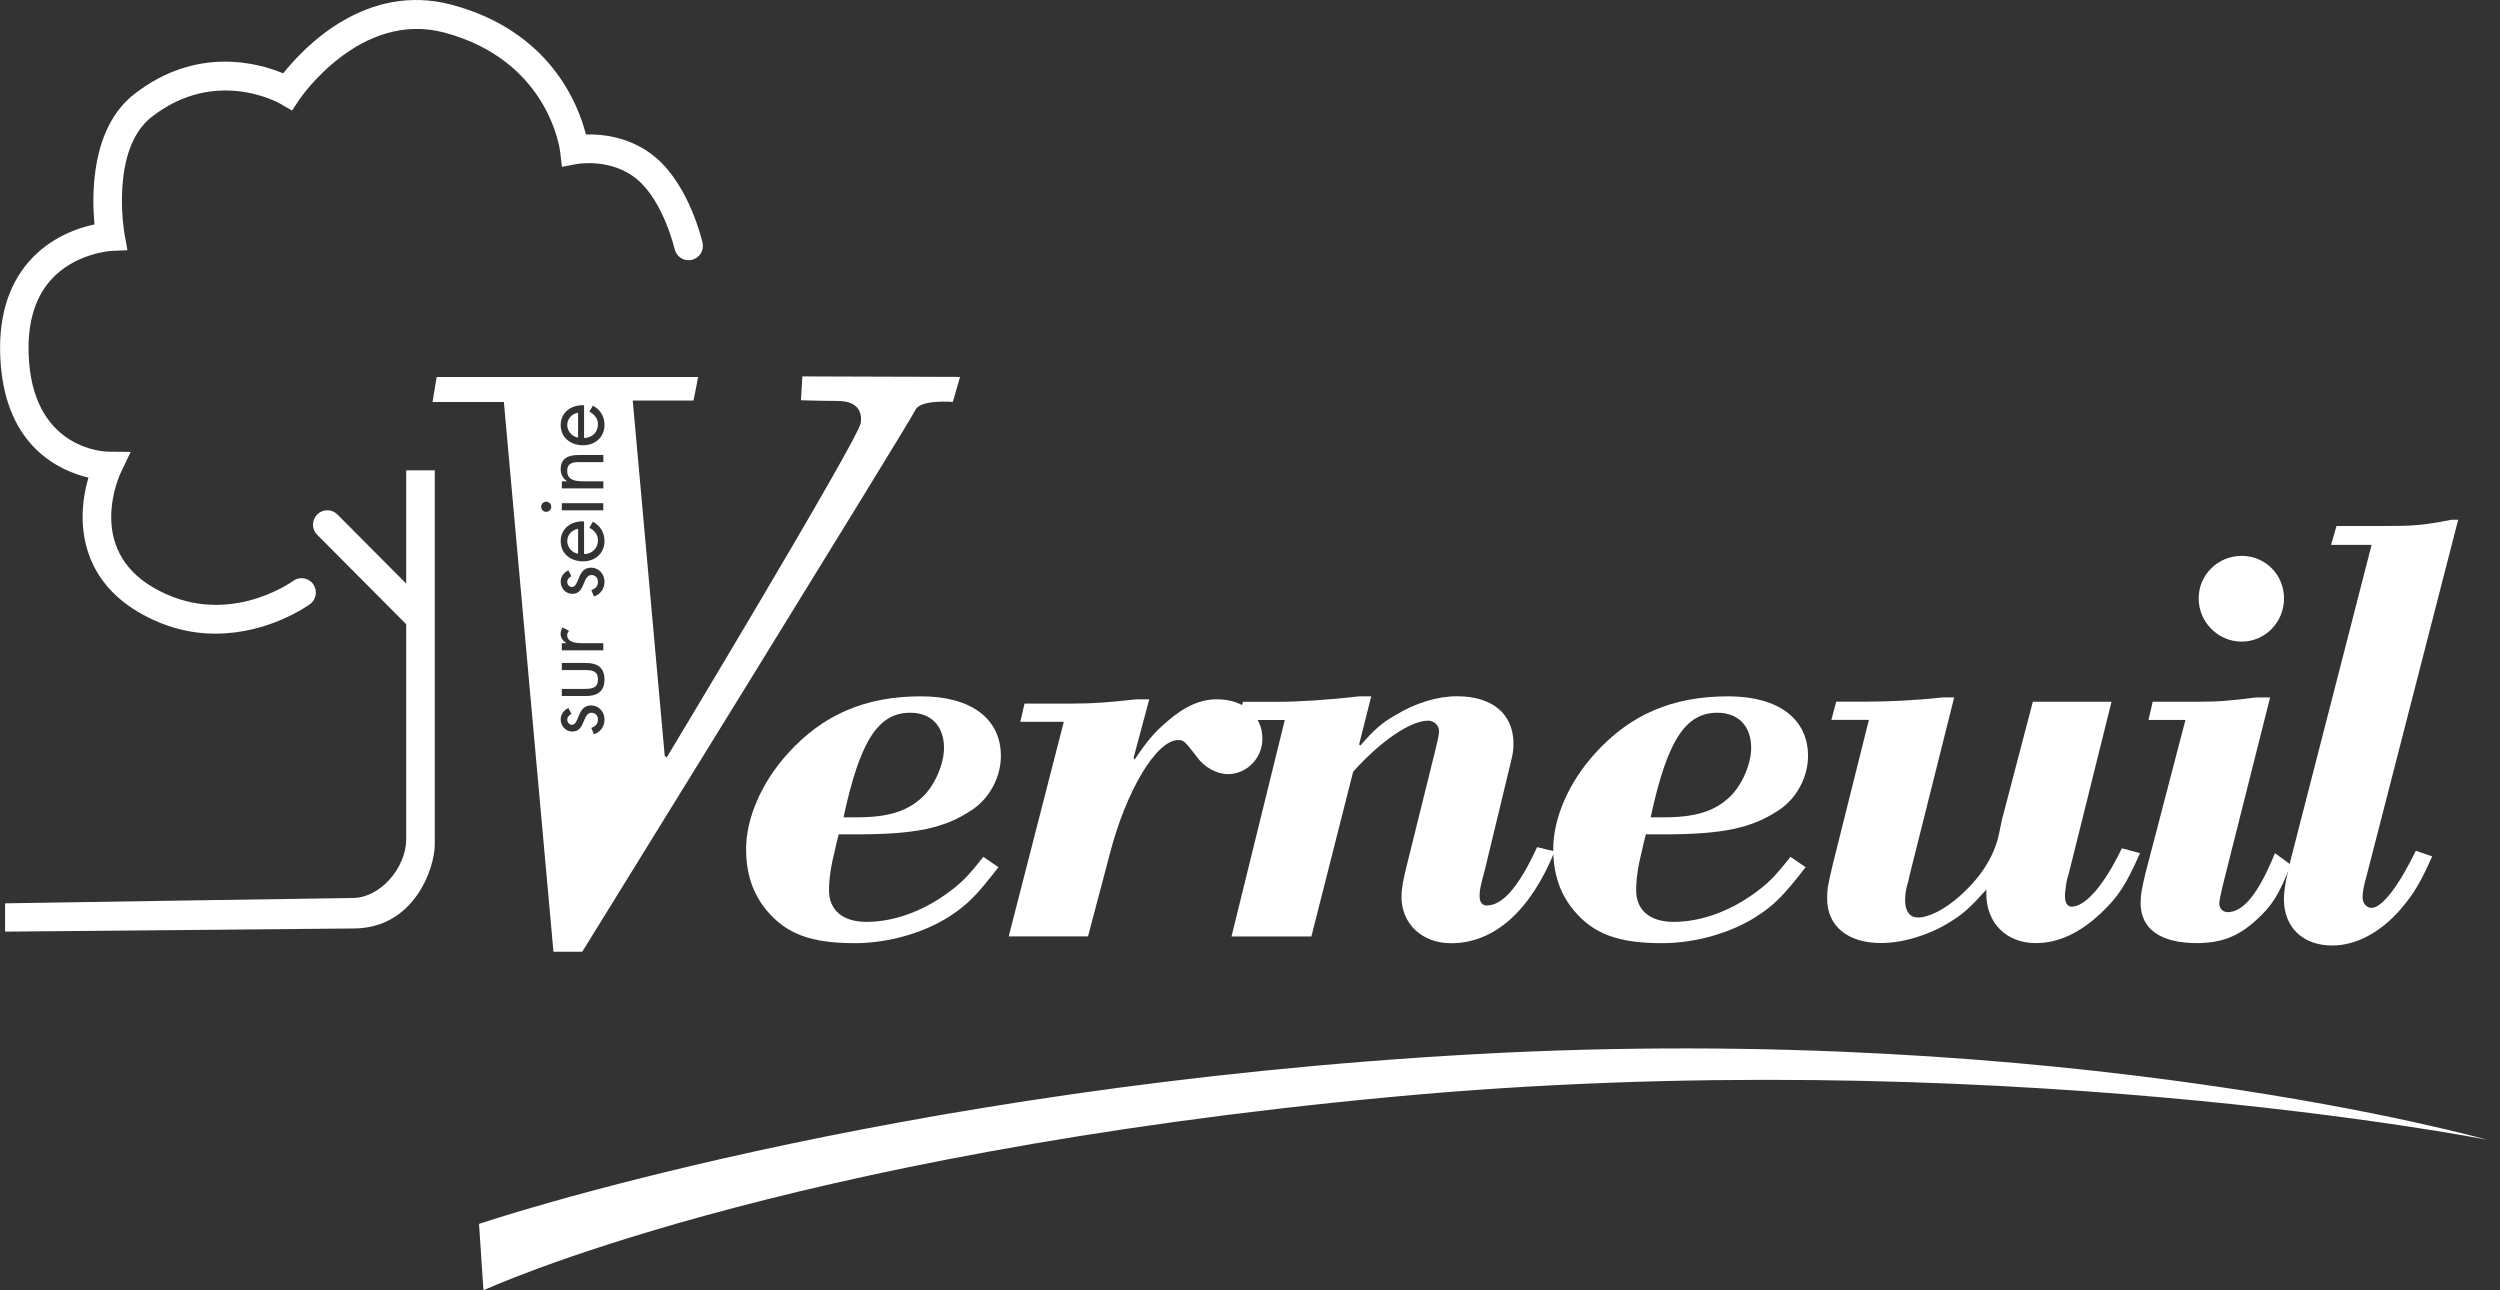 <svg width="124" height="64" viewBox="0 0 124 64" fill="none" xmlns="http://www.w3.org/2000/svg">
<rect x="0" y="0" width="124" height="64" fill="#333333" stroke="none"/>
<g id="Calque_1" clip-path="url(#clip0_217_833)">
<path id="Vector" d="M49.525 43.011C48.474 44.368 47.993 44.88 47.092 45.455C45.832 46.269 44.059 46.781 42.411 46.781C40.219 46.781 38.99 46.329 37.998 45.122C37.339 44.309 37.007 43.344 37.007 42.106C37.007 40.567 37.789 38.789 39.077 37.372C40.819 35.443 42.921 34.538 45.682 34.538C48.174 34.538 49.644 35.654 49.644 37.495C49.644 38.55 49.075 39.606 48.202 40.177C46.852 41.082 45.41 41.384 42.47 41.384H41.601C41.51 41.717 41.451 41.987 41.419 42.138C41.21 42.951 41.119 43.614 41.119 44.158C41.119 45.154 41.81 45.725 42.98 45.725C44.272 45.725 45.651 45.242 46.852 44.4C47.633 43.856 47.993 43.495 48.772 42.499L49.522 43.011H49.525ZM42.502 40.539C44.062 40.539 45.022 40.237 45.773 39.515C46.373 38.943 46.823 37.887 46.823 37.102C46.823 36.015 46.192 35.352 45.141 35.352C43.549 35.352 42.648 36.769 41.839 40.539H42.498H42.502Z" fill="white"/>
<path id="Vector_2" d="M52.768 35.801H50.607L50.817 34.897H53.218C54.238 34.897 54.988 34.837 56.37 34.686H57.002L56.22 37.611L56.28 37.67C56.911 36.734 57.24 36.345 57.872 35.801C58.772 35.016 59.554 34.686 60.364 34.686C61.684 34.686 62.615 35.471 62.615 36.646C62.615 37.611 61.834 38.396 60.905 38.396C60.364 38.396 59.735 38.063 59.373 37.551C58.772 36.766 58.713 36.706 58.441 36.706C57.359 36.706 55.861 39.21 55.048 42.345L53.966 46.445H50.032L52.765 35.798L52.768 35.801Z" fill="white"/>
<path id="Vector_3" d="M63.719 35.713H61.408L61.649 34.809H63.419C64.379 34.809 65.912 34.717 67.413 34.538H68.013L67.413 36.92L67.472 36.979C68.191 36.166 68.523 35.864 69.214 35.471C70.205 34.868 71.284 34.535 72.275 34.535C74.017 34.535 75.068 35.408 75.068 36.888C75.068 37.249 75.037 37.4 74.859 38.126L73.658 43.102C73.417 44.007 73.389 44.126 73.389 44.459C73.389 44.73 73.507 44.912 73.748 44.912C74.53 44.912 75.34 43.976 76.241 42.018L77.11 42.229C75.909 45.185 74.108 46.784 71.975 46.784C70.534 46.784 69.514 45.82 69.514 44.491C69.514 44.13 69.574 43.705 69.814 42.772L71.197 37.193C71.315 36.709 71.378 36.407 71.378 36.257C71.378 35.987 71.137 35.745 70.837 35.745C69.968 35.745 68.495 36.74 67.116 38.277L65.045 46.448H61.083L63.726 35.713H63.719Z" fill="white"/>
<path id="Vector_4" d="M89.559 43.011C88.509 44.368 88.027 44.88 87.126 45.455C85.866 46.269 84.093 46.781 82.445 46.781C80.253 46.781 79.024 46.329 78.033 45.122C77.373 44.309 77.041 43.344 77.041 42.106C77.041 40.567 77.823 38.789 79.112 37.372C80.853 35.443 82.955 34.538 85.716 34.538C88.208 34.538 89.678 35.654 89.678 37.495C89.678 38.55 89.109 39.606 88.237 40.177C86.886 41.082 85.444 41.384 82.504 41.384H81.635C81.544 41.717 81.485 41.987 81.454 42.138C81.244 42.951 81.153 43.614 81.153 44.158C81.153 45.154 81.845 45.725 83.014 45.725C84.306 45.725 85.685 45.242 86.886 44.4C87.667 43.856 88.027 43.495 88.806 42.499L89.556 43.011H89.559ZM82.536 40.539C84.096 40.539 85.056 40.237 85.807 39.515C86.407 38.943 86.858 37.887 86.858 37.102C86.858 36.015 86.226 35.352 85.175 35.352C83.583 35.352 82.683 36.769 81.873 40.539H82.533H82.536Z" fill="white"/>
<path id="Vector_5" d="M102.662 43.131L102.512 43.674C102.453 44.035 102.421 44.277 102.421 44.459C102.421 44.761 102.54 44.971 102.753 44.971C103.444 44.971 104.373 43.885 105.245 42.075L106.146 42.317C105.455 43.856 105.095 44.459 104.195 45.301C103.175 46.266 102.093 46.778 100.983 46.778C99.513 46.778 98.522 45.782 98.522 44.334V44.123C97.74 44.997 97.38 45.33 96.689 45.751C95.67 46.385 94.378 46.775 93.296 46.775C91.645 46.775 90.626 45.93 90.626 44.573C90.626 44.06 90.657 43.938 90.926 42.794L92.696 35.707H90.835L91.076 34.802H92.546C93.597 34.802 95.007 34.743 96.358 34.592H96.927L94.735 43.338C94.675 43.639 94.616 43.85 94.585 43.941C94.525 44.183 94.494 44.394 94.494 44.604V44.664C94.494 45.207 94.735 45.509 95.126 45.509C95.667 45.509 96.445 45.116 97.196 44.453C98.247 43.517 98.906 42.493 99.147 41.378L99.297 40.655L100.83 34.805H104.732L102.662 43.127V43.131Z" fill="white"/>
<path id="Vector_6" d="M110.227 44.007C110.136 44.428 110.077 44.67 110.077 44.821C110.077 45.063 110.258 45.242 110.496 45.242C111.278 45.242 112.028 44.306 112.838 42.317L113.62 42.889C113.051 44.365 112.688 44.94 111.878 45.663C111.009 46.448 110.167 46.778 108.967 46.778C107.165 46.778 106.174 46.084 106.174 44.786C106.174 44.365 106.233 44.092 106.415 43.31L108.398 35.71H106.565L106.774 34.806H108.817C110.049 34.806 110.468 34.774 111.878 34.595H112.597L110.227 44.004V44.007ZM113.288 29.682C113.288 30.857 112.357 31.824 111.187 31.824C110.017 31.824 109.054 30.86 109.054 29.682C109.054 28.504 110.014 27.571 111.187 27.571C112.36 27.571 113.288 28.507 113.288 29.682Z" fill="white"/>
<path id="Vector_7" d="M120.637 42.474C120.037 43.812 119.737 44.312 119.077 45.091C118.086 46.244 116.857 46.897 115.684 46.897C114.214 46.897 113.282 45.993 113.282 44.592C113.282 44.092 113.432 43.344 113.701 42.317L117.632 27.024H115.621L115.89 26.091H117.992C119.793 26.091 120.153 26.059 121.594 25.78H121.926L117.391 43.41C117.241 43.91 117.182 44.284 117.182 44.5C117.182 44.78 117.363 45.031 117.632 45.031C118.142 45.031 118.983 43.941 119.824 42.198L120.634 42.477L120.637 42.474Z" fill="white"/>
<path id="Subtract" fill-rule="evenodd" clip-rule="evenodd" d="M34.399 19.867L34.63 18.695L34.624 18.699H21.659L21.453 19.94H24.992L27.451 47.205H28.88C28.88 47.205 45.163 20.879 45.401 20.339C45.638 19.798 47.261 19.936 47.261 19.936L47.618 18.695L39.797 18.67L39.728 19.852C39.728 19.852 40.675 19.886 41.541 19.886C42.745 19.886 42.745 20.668 42.692 20.986C42.555 21.818 33.067 37.573 33.067 37.573L32.97 37.488L31.384 19.867H34.399ZM28.97 21.724C29.352 21.721 29.658 21.448 29.658 21.046C29.658 20.747 29.48 20.552 29.233 20.417L29.405 20.119C29.774 20.317 29.983 20.65 29.983 21.074C29.983 21.689 29.514 22.085 28.923 22.085C28.332 22.085 27.81 21.73 27.81 21.083C27.81 20.436 28.357 20.065 28.97 20.103V21.724ZM28.673 20.471C28.376 20.518 28.135 20.769 28.135 21.077C28.135 21.385 28.376 21.661 28.673 21.705V20.471ZM28.116 23.863V23.873H27.869V24.225H29.927V23.873H28.951C28.582 23.873 28.135 23.841 28.135 23.358C28.135 22.946 28.436 22.921 28.767 22.921H29.927V22.569H28.704C28.223 22.569 27.81 22.701 27.81 23.273C27.81 23.53 27.919 23.719 28.116 23.863ZM27.091 24.884C27.232 24.884 27.341 24.998 27.341 25.136C27.341 25.274 27.232 25.387 27.091 25.387C26.95 25.387 26.841 25.274 26.841 25.136C26.841 24.998 26.953 24.884 27.091 24.884ZM29.924 24.96V25.312H27.866V24.96H29.924ZM29.658 26.804C29.658 27.206 29.352 27.48 28.97 27.483V25.862C28.357 25.824 27.81 26.195 27.81 26.842C27.81 27.489 28.332 27.844 28.923 27.844C29.514 27.844 29.983 27.448 29.983 26.832C29.983 26.408 29.774 26.075 29.405 25.877L29.233 26.176C29.48 26.311 29.658 26.506 29.658 26.804ZM28.135 26.835C28.135 26.528 28.376 26.276 28.673 26.229V27.464C28.376 27.42 28.135 27.143 28.135 26.835ZM28.345 28.579L28.342 28.58L28.192 28.29C27.976 28.381 27.81 28.601 27.81 28.84C27.81 29.173 28.045 29.455 28.392 29.455C28.743 29.455 28.858 29.181 28.962 28.929C29.051 28.718 29.132 28.522 29.342 28.522C29.53 28.522 29.658 28.667 29.658 28.855C29.658 29.088 29.524 29.188 29.33 29.276L29.461 29.587C29.786 29.477 29.983 29.204 29.983 28.855C29.983 28.472 29.705 28.155 29.314 28.155C28.97 28.155 28.823 28.394 28.723 28.636C28.712 28.663 28.701 28.69 28.69 28.717C28.605 28.928 28.53 29.116 28.364 29.116C28.232 29.116 28.135 28.991 28.135 28.862C28.135 28.734 28.234 28.628 28.342 28.58L28.345 28.585V28.579ZM28.088 31.896V31.903H27.866V32.255H29.924V31.903H28.895C28.626 31.903 28.132 31.884 28.132 31.498C28.132 31.418 28.166 31.369 28.206 31.312L28.223 31.287L27.904 31.121C27.848 31.221 27.807 31.319 27.807 31.438C27.807 31.667 27.926 31.774 28.088 31.896ZM29.014 34.168C29.361 34.168 29.658 34.127 29.658 33.7C29.658 33.273 29.361 33.235 29.014 33.235H27.866V32.883H29.055C29.602 32.883 29.983 33.09 29.983 33.703C29.983 34.316 29.602 34.523 29.055 34.523H27.866V34.171H29.014V34.168ZM28.345 35.412L28.343 35.412L28.192 35.12C27.976 35.211 27.81 35.431 27.81 35.669C27.81 36.002 28.045 36.285 28.392 36.285C28.743 36.285 28.858 36.01 28.962 35.759C29.051 35.547 29.132 35.352 29.342 35.352C29.53 35.352 29.658 35.497 29.658 35.685C29.658 35.921 29.524 36.021 29.33 36.109L29.461 36.42C29.786 36.31 29.983 36.037 29.983 35.688C29.983 35.305 29.705 34.988 29.314 34.988C28.97 34.988 28.823 35.227 28.723 35.468C28.712 35.496 28.701 35.523 28.69 35.55C28.605 35.761 28.53 35.949 28.364 35.949C28.232 35.949 28.135 35.823 28.135 35.695C28.135 35.566 28.235 35.46 28.343 35.412L28.345 35.415V35.412Z" fill="white"/>
<path id="Vector_8" d="M20.627 31.149C20.446 31.149 20.264 31.08 20.127 30.941L15.733 26.527C15.455 26.248 15.455 25.799 15.733 25.519C16.011 25.239 16.458 25.239 16.737 25.519L21.13 29.933C21.409 30.212 21.409 30.662 21.13 30.941C20.993 31.08 20.811 31.149 20.63 31.149H20.627Z" fill="white"/>
<path id="Vector_9" d="M10.704 31.431C9.526 31.431 8.209 31.152 6.855 30.354C3.831 28.566 3.818 25.582 4.388 23.691C2.937 23.345 0.347 22.157 0.035 18.061C-0.128 15.928 0.347 14.209 1.451 12.956C2.499 11.768 3.856 11.306 4.688 11.131C4.547 9.657 4.506 6.346 6.664 4.665C9.744 2.268 12.803 3.12 14.047 3.638C15.076 2.344 18.16 -0.908 22.431 0.242C27.269 1.546 28.676 5.149 29.061 6.67C29.893 6.644 31.322 6.792 32.532 7.819C34.196 9.236 34.821 11.925 34.846 12.039C34.934 12.422 34.693 12.802 34.312 12.89C33.93 12.978 33.548 12.736 33.461 12.353C33.455 12.331 32.914 10.009 31.613 8.906C30.34 7.826 28.636 8.13 28.62 8.134L27.873 8.275L27.782 7.518C27.76 7.336 27.172 2.997 22.059 1.621C17.86 0.49 14.886 4.885 14.854 4.929L14.485 5.485L13.91 5.149C13.782 5.077 10.68 3.346 7.53 5.793C5.445 7.414 6.167 11.564 6.176 11.605L6.32 12.409L5.507 12.447C5.507 12.447 3.684 12.557 2.496 13.914C1.664 14.866 1.31 16.223 1.442 17.951C1.776 22.311 5.216 22.403 5.363 22.403L6.483 22.415L5.998 23.427C5.926 23.578 4.262 27.168 7.571 29.122C11.123 31.224 14.404 28.912 14.545 28.811C14.864 28.582 15.305 28.654 15.533 28.972C15.761 29.289 15.692 29.735 15.377 29.964C15.261 30.049 13.325 31.428 10.701 31.428L10.704 31.431Z" fill="white"/>
<path id="Vector_10" d="M20.148 23.329C20.148 23.329 20.148 23.342 20.148 23.348C20.148 23.348 20.148 40.215 20.148 41.62C20.148 43.024 18.879 44.541 17.478 44.541C17.031 44.541 2.874 44.764 0.253 44.805V46.209C3.033 46.184 17.325 46.052 17.528 46.052C20.536 46.052 21.565 43.08 21.565 41.883V23.348C21.565 23.348 21.565 23.336 21.565 23.329H20.152H20.148Z" fill="white"/>
<path id="Vector_11" d="M123.345 56.529C123.345 56.529 102.64 50.67 73.26 52.282C43.881 53.894 23.76 60.705 23.76 60.705L23.979 64C23.979 64 38.486 57.261 69.033 54.406C98.559 51.644 123.345 56.529 123.345 56.529Z" fill="white"/>
</g>
<defs>
<clipPath id="clip0_217_833">
<rect width="123.345" height="64" fill="white"/>
</clipPath>
</defs>
</svg>
